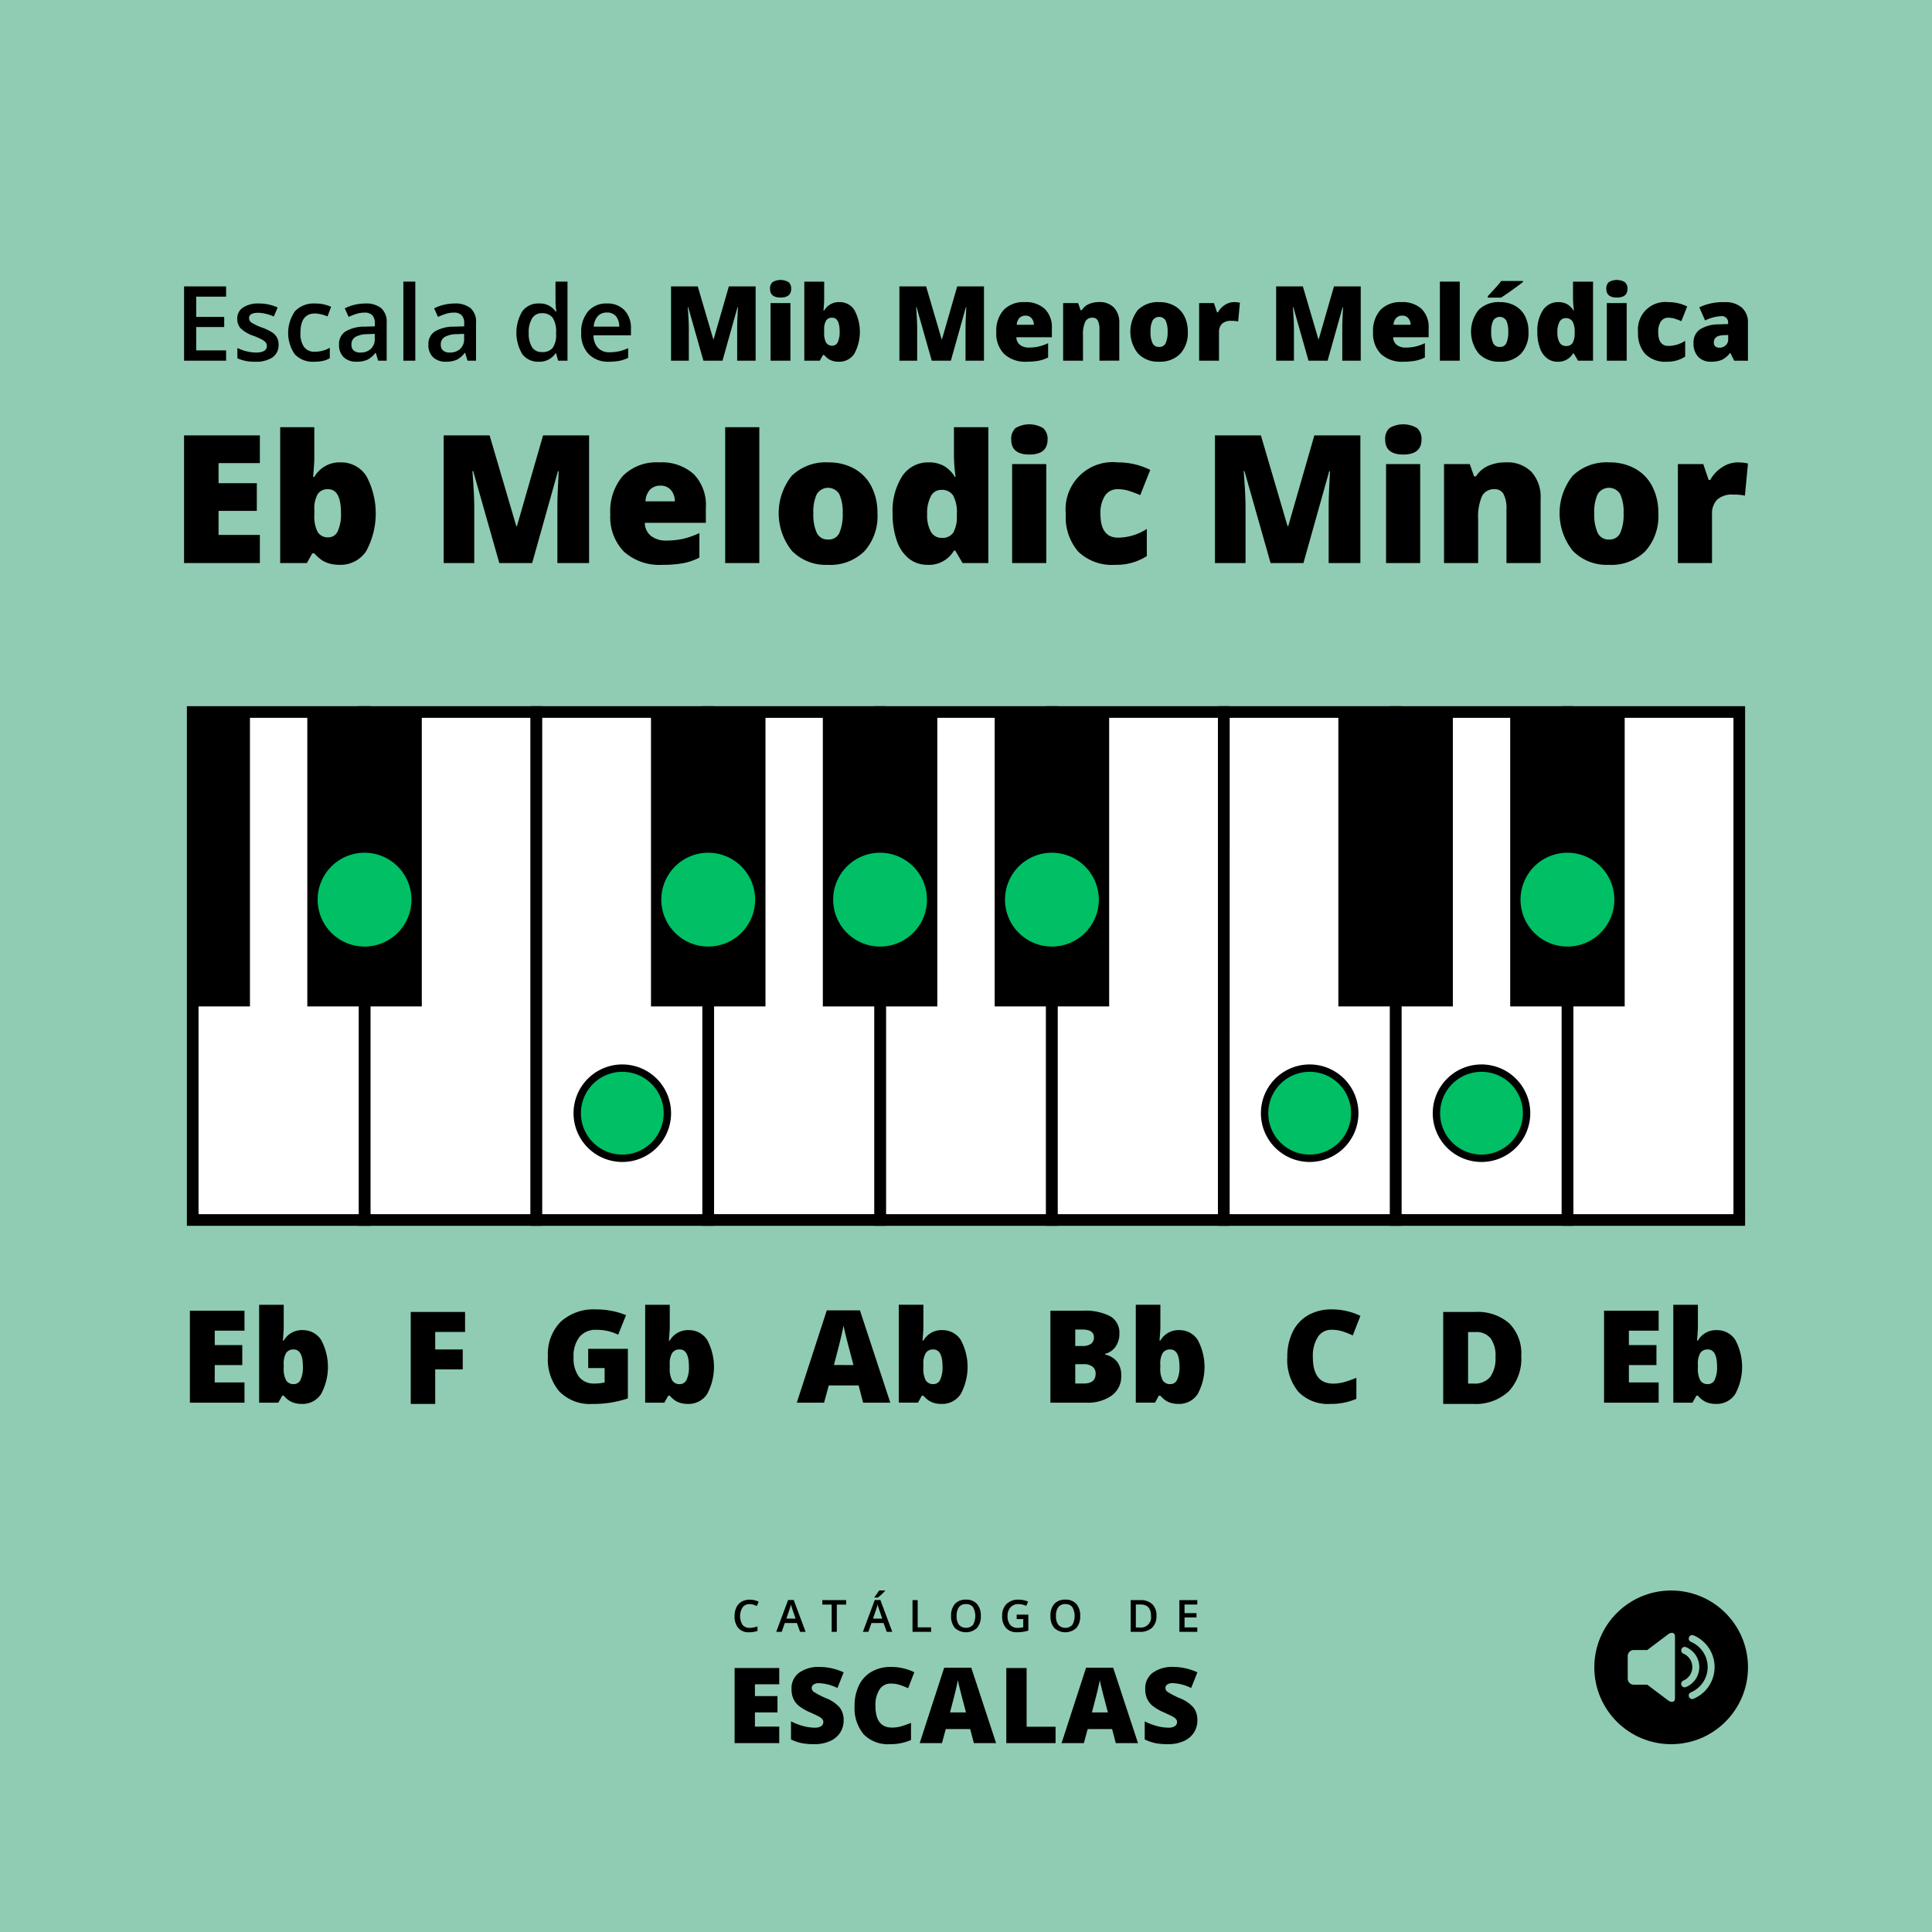 <svg xmlns="http://www.w3.org/2000/svg" width="300" height="300"><g transform="translate(-1561.493 -559.133)"><path fill="#8fccb3" d="M1561.493 559.133h300v300h-300z"/><circle cx="11.932" cy="11.932" r="11.932" transform="translate(1809.057 806.106)"/><path fill="#8fccb3" d="m1820.519 812.907-3.24 2.439h-2.1a.936.936 0 0 0-.933.933v3.521a.936.936 0 0 0 .933.933h2.1l3.24 2.439c.493.37 1.063.311 1.063-.332v-9.6c0-.64-.57-.704-1.063-.333ZM1824.471 822.92a.54.54 0 0 1-.419-1 4.3 4.3 0 0 0 1.352-.914 4.329 4.329 0 0 0 .523-.634 4.238 4.238 0 0 0 0-4.753 4.321 4.321 0 0 0-.523-.633 4.3 4.3 0 0 0-1.352-.914.54.54 0 0 1 .419-1 5.22 5.22 0 0 1 .905.488 5.339 5.339 0 0 1 2.252 5.493 5.356 5.356 0 0 1-.8 1.921 5.394 5.394 0 0 1-.654.795 5.461 5.461 0 0 1-.8.654 5.29 5.29 0 0 1-.903.497Z"/><path fill="#8fccb3" d="M1823.305 821.091a.54.54 0 1 1-.419-.995 2.4 2.4 0 0 0 .382-.21 2.309 2.309 0 0 0 .827-1 2.225 2.225 0 0 0 .134-.432 2.42 2.42 0 0 0 0-.908 2.2 2.2 0 0 0-.134-.431 2.316 2.316 0 0 0-1.209-1.21.54.54 0 1 1 .419-1 3.376 3.376 0 0 1 1.068.718 3.314 3.314 0 0 1 .411.5 3.355 3.355 0 0 1 .307.569 3.248 3.248 0 0 1 .2.64 3.349 3.349 0 0 1 .069.665 3.435 3.435 0 0 1-.266 1.306 3.4 3.4 0 0 1-.307.569 3.311 3.311 0 0 1-.411.5 3.363 3.363 0 0 1-.5.411 3.422 3.422 0 0 1-.571.308Z"/><path d="M1677.9 808.222a1.326 1.326 0 0 0-1.091.492 2.581 2.581 0 0 0-.015 2.727 1.349 1.349 0 0 0 1.106.465 2.868 2.868 0 0 0 .606-.062q.294-.063.61-.16v.69a3.7 3.7 0 0 1-1.314.219 2.1 2.1 0 0 1-1.661-.655 2.741 2.741 0 0 1-.579-1.874 3.038 3.038 0 0 1 .281-1.343 2.011 2.011 0 0 1 .813-.882 2.47 2.47 0 0 1 1.25-.307 3.1 3.1 0 0 1 1.394.317l-.29.67a4.329 4.329 0 0 0-.527-.207 1.889 1.889 0 0 0-.583-.09ZM1685.731 812.526l-.492-1.368h-1.882l-.482 1.368h-.849l1.842-4.943h.876l1.842 4.943Zm-.7-2.061-.462-1.341c-.033-.089-.08-.231-.139-.424s-.1-.335-.123-.424a7.671 7.671 0 0 1-.266.905l-.445 1.284ZM1691.433 812.526h-.8v-4.233h-1.448v-.693h3.7v.691h-1.448ZM1699.187 812.526l-.492-1.368h-1.882l-.482 1.368h-.849l1.843-4.943h.875l1.842 4.943Zm-.7-2.061-.461-1.341a11.2 11.2 0 0 1-.263-.848 7.718 7.718 0 0 1-.266.905l-.445 1.284Zm-1.209-3.258v-.084q.192-.234.395-.525c.136-.193.244-.358.322-.495h.92v.071a6.892 6.892 0 0 1-.524.53 7.2 7.2 0 0 1-.588.5ZM1703.189 812.526V807.6h.8v4.233h2.085v.691ZM1713.794 810.057a2.688 2.688 0 0 1-.6 1.869 2.526 2.526 0 0 1-3.414.005 2.707 2.707 0 0 1-.6-1.88 2.673 2.673 0 0 1 .6-1.873 2.212 2.212 0 0 1 1.714-.653 2.171 2.171 0 0 1 1.7.663 2.689 2.689 0 0 1 .6 1.869Zm-3.758 0a2.208 2.208 0 0 0 .367 1.379 1.5 1.5 0 0 0 2.112.065q.03-.028.06-.06a2.8 2.8 0 0 0 0-2.758 1.281 1.281 0 0 0-1.079-.468 1.308 1.308 0 0 0-1.093.468 2.19 2.19 0 0 0-.367 1.374ZM1719.362 809.855h1.812v2.472a5.231 5.231 0 0 1-.854.2 6.083 6.083 0 0 1-.884.061 2.218 2.218 0 0 1-1.724-.662 2.66 2.66 0 0 1-.606-1.867 2.491 2.491 0 0 1 .683-1.861 2.575 2.575 0 0 1 1.883-.672 3.671 3.671 0 0 1 1.461.3l-.283.67a2.845 2.845 0 0 0-1.2-.276 1.612 1.612 0 0 0-1.246.495 1.915 1.915 0 0 0-.457 1.354 2.018 2.018 0 0 0 .413 1.371 1.5 1.5 0 0 0 1.187.47 3.911 3.911 0 0 0 .835-.1v-1.269h-1.02ZM1729.224 810.057a2.693 2.693 0 0 1-.6 1.869 2.527 2.527 0 0 1-3.415.005 2.708 2.708 0 0 1-.6-1.88 2.673 2.673 0 0 1 .6-1.873 2.212 2.212 0 0 1 1.714-.653 2.171 2.171 0 0 1 1.7.663 2.7 2.7 0 0 1 .601 1.869Zm-3.759 0a2.209 2.209 0 0 0 .368 1.379 1.493 1.493 0 0 0 2.111.065q.031-.028.06-.06a2.8 2.8 0 0 0 0-2.758 1.28 1.28 0 0 0-1.079-.468 1.309 1.309 0 0 0-1.093.468 2.19 2.19 0 0 0-.37 1.374ZM1741.07 810.017a2.456 2.456 0 0 1-.677 1.864 2.718 2.718 0 0 1-1.95.645h-1.377V807.6h1.522a2.519 2.519 0 0 1 1.829.633 2.367 2.367 0 0 1 .653 1.784Zm-.848.027q0-1.769-1.654-1.768h-.7v3.573h.572a1.584 1.584 0 0 0 1.779-1.8ZM1747.409 812.526h-2.784V807.6h2.784v.681h-1.98v1.34h1.856v.673h-1.856v1.546h1.98ZM1682.492 829.808h-6.928V818.14h6.928v2.53h-3.775v1.835h3.5v2.53h-3.5v2.2h3.775ZM1692.493 826.265a3.435 3.435 0 0 1-.551 1.927 3.6 3.6 0 0 1-1.588 1.309 5.88 5.88 0 0 1-2.435.467 9.792 9.792 0 0 1-1.955-.164 7.2 7.2 0 0 1-1.644-.571v-2.81a9.331 9.331 0 0 0 1.875.723 6.988 6.988 0 0 0 1.788.259 1.737 1.737 0 0 0 1.029-.243.75.75 0 0 0 .327-.627.686.686 0 0 0-.132-.419 1.519 1.519 0 0 0-.423-.363q-.291-.183-1.552-.75a7.473 7.473 0 0 1-1.712-1.003 3.085 3.085 0 0 1-.846-1.117 3.709 3.709 0 0 1-.276-1.493 2.992 2.992 0 0 1 1.174-2.514 5.172 5.172 0 0 1 3.224-.9 9.045 9.045 0 0 1 3.7.838l-.966 2.434a7.012 7.012 0 0 0-2.825-.75 1.471 1.471 0 0 0-.894.216.651.651 0 0 0-.28.534.773.773 0 0 0 .355.615 13.532 13.532 0 0 0 1.928.99 5.323 5.323 0 0 1 2.095 1.457 3.164 3.164 0 0 1 .584 1.955ZM1699.819 820.558a2.009 2.009 0 0 0-1.756.922 4.447 4.447 0 0 0-.631 2.543q0 3.367 2.562 3.368a5.222 5.222 0 0 0 1.5-.216 14.788 14.788 0 0 0 1.46-.518v2.666a8.075 8.075 0 0 1-3.3.646 5.225 5.225 0 0 1-4.05-1.533 6.314 6.314 0 0 1-1.409-4.428 7.066 7.066 0 0 1 .682-3.185 4.885 4.885 0 0 1 1.964-2.111 5.927 5.927 0 0 1 3.013-.738 8.3 8.3 0 0 1 3.615.822l-.965 2.482a11.055 11.055 0 0 0-1.294-.511 4.534 4.534 0 0 0-1.391-.209ZM1712.717 829.808l-.574-2.186h-3.792l-.59 2.186h-3.461l3.807-11.716h4.206l3.855 11.716Zm-1.228-4.773-.5-1.914q-.177-.639-.427-1.652t-.331-1.453q-.072.408-.284 1.341t-.938 3.68ZM1717.753 829.808V818.14h3.153v9.122h4.493v2.546ZM1734.753 829.808l-.574-2.186h-3.792l-.59 2.186h-3.464l3.807-11.716h4.206l3.856 11.716Zm-1.228-4.773-.5-1.914q-.177-.639-.427-1.652t-.331-1.453q-.072.408-.284 1.341t-.937 3.68ZM1747.419 826.265a3.434 3.434 0 0 1-.551 1.927 3.6 3.6 0 0 1-1.588 1.309 5.88 5.88 0 0 1-2.435.467 9.785 9.785 0 0 1-1.955-.164 7.2 7.2 0 0 1-1.644-.571v-2.81a9.331 9.331 0 0 0 1.875.723 6.988 6.988 0 0 0 1.788.259 1.735 1.735 0 0 0 1.029-.243.748.748 0 0 0 .327-.627.687.687 0 0 0-.132-.419 1.52 1.52 0 0 0-.423-.363q-.291-.183-1.552-.75a7.475 7.475 0 0 1-1.712-1.006 3.1 3.1 0 0 1-.846-1.117 3.708 3.708 0 0 1-.275-1.493 2.99 2.99 0 0 1 1.173-2.514 5.172 5.172 0 0 1 3.224-.9 9.042 9.042 0 0 1 3.7.838l-.966 2.434a7.008 7.008 0 0 0-2.825-.75 1.471 1.471 0 0 0-.894.216.651.651 0 0 0-.28.534.771.771 0 0 0 .356.615 13.526 13.526 0 0 0 1.927.99 5.324 5.324 0 0 1 2.1 1.457 3.164 3.164 0 0 1 .579 1.958Z"/><path fill="#fff" d="M1698.151 669.696h26.683v78.874h-26.683z"/><path d="M1725.74 749.476h-28.495V668.79h28.495Zm-26.683-1.811h24.871V670.6h-24.871Z"/><path fill="#fff" d="M1804.885 669.696h26.683v78.874h-26.683z"/><path d="M1832.474 749.476h-28.495V668.79h28.495Zm-26.683-1.811h24.871V670.6h-24.871Z"/><path fill="#fff" d="M1618.101 669.696h26.683v78.874h-26.683z"/><path d="M1645.69 749.476h-28.495V668.79h28.495Zm-26.683-1.811h24.871V670.6h-24.871Z"/><path fill="#fff" d="M1644.784 669.696h26.683v78.874h-26.683z"/><path d="M1672.374 749.476h-28.5V668.79h28.5Zm-26.684-1.811h24.872V670.6h-24.872Z"/><path fill="#fff" d="M1591.417 669.696h26.683v78.874h-26.683z"/><path d="M1619.007 749.476h-28.495V668.79h28.495Zm-26.684-1.811h24.872V670.6h-24.872Z"/><path fill="#fff" d="M1778.201 669.696h26.683v78.874h-26.683z"/><path d="M1805.791 749.476h-28.5V668.79h28.5Zm-26.684-1.811h24.872V670.6h-24.872Z"/><path d="M1795.996 669.696h17.778v45.714h-17.778zM1609.212 669.696h17.778v45.714h-17.778z"/><path fill="#fff" d="M1671.468 669.696h26.683v78.874h-26.683z"/><path d="M1699.057 749.476h-28.495V668.79h28.495Zm-26.683-1.811h24.871V670.6h-24.871Z"/><path fill="#fff" d="M1751.518 669.696h26.683v78.874h-26.683z"/><path d="M1779.107 749.476h-28.495V668.79h28.495Zm-26.683-1.811h24.876V670.6h-24.871ZM1689.262 669.696h17.778v45.714h-17.778z"/><path fill="#fff" d="M1724.834 669.696h26.683v78.874h-26.683z"/><path d="M1752.424 749.476h-28.5V668.79h28.5Zm-26.684-1.811h24.872V670.6h-24.872Z"/><path d="M1715.946 669.696h17.778v45.714h-17.778zM1662.579 669.696h17.778v45.714h-17.778zM1769.312 669.696h17.778v45.714h-17.778zM1591.417 669.696h8.889v45.714h-8.889z"/><circle cx="6.857" cy="6.857" r="6.857" fill="#00bf64" transform="translate(1611.244 691.974)"/><path fill="#00bf64" d="M1618.1 692.4a6.428 6.428 0 1 1-6.429 6.429 6.428 6.428 0 0 1 6.429-6.429m0-.857a7.286 7.286 0 1 0 7.286 7.286 7.294 7.294 0 0 0-7.286-7.286Z"/><circle cx="6.857" cy="6.857" r="6.857" fill="#00bf64" transform="translate(1664.61 691.974)"/><path fill="#00bf64" d="M1671.468 692.4a6.428 6.428 0 1 1-6.429 6.429 6.428 6.428 0 0 1 6.429-6.429m0-.857a7.286 7.286 0 1 0 7.285 7.286 7.294 7.294 0 0 0-7.285-7.286Z"/><circle cx="6.857" cy="6.857" r="6.857" fill="#00bf64" transform="translate(1691.294 691.974)"/><path fill="#00bf64" d="M1698.151 692.4a6.428 6.428 0 1 1-6.429 6.429 6.429 6.429 0 0 1 6.429-6.429m0-.857a7.286 7.286 0 1 0 7.286 7.286 7.294 7.294 0 0 0-7.286-7.286Z"/><circle cx="6.857" cy="6.857" r="6.857" fill="#00bf64" transform="translate(1717.977 691.974)"/><path fill="#00bf64" d="M1724.834 692.4a6.428 6.428 0 1 1-6.428 6.429 6.429 6.429 0 0 1 6.428-6.429m0-.857a7.286 7.286 0 1 0 7.286 7.286 7.293 7.293 0 0 0-7.286-7.286Z"/><circle cx="6.857" cy="6.857" r="6.857" fill="#00bf64" transform="translate(1798.027 691.974)"/><path fill="#00bf64" d="M1804.885 692.4a6.428 6.428 0 1 1-6.429 6.429 6.428 6.428 0 0 1 6.429-6.429m0-.857a7.286 7.286 0 1 0 7.285 7.286 7.294 7.294 0 0 0-7.285-7.286Z"/><circle cx="7" cy="7" r="7" fill="#00bf64" transform="translate(1651.126 724.991)"/><path d="M1658.126 725.562a6.428 6.428 0 1 1-6.429 6.429 6.429 6.429 0 0 1 6.429-6.429m0-1.143a7.572 7.572 0 1 0 7.571 7.572 7.58 7.58 0 0 0-7.571-7.572Z"/><circle cx="7" cy="7" r="7" fill="#00bf64" transform="translate(1757.86 724.991)"/><path d="M1764.859 725.562a6.428 6.428 0 1 1-6.428 6.429 6.428 6.428 0 0 1 6.428-6.429m0-1.143a7.572 7.572 0 1 0 7.572 7.572 7.581 7.581 0 0 0-7.572-7.572Z"/><circle cx="7" cy="7" r="7" fill="#00bf64" transform="translate(1784.543 724.991)"/><path d="M1791.543 725.562a6.428 6.428 0 1 1-6.429 6.429 6.428 6.428 0 0 1 6.429-6.429m0-1.143a7.572 7.572 0 1 0 7.571 7.572 7.581 7.581 0 0 0-7.571-7.572ZM1596.6 615.139h-6.524v-11.533h6.524v1.594h-4.639v3.139h4.347v1.578h-4.347v3.621h4.639ZM1604.753 612.654a2.284 2.284 0 0 1-.931 1.961 4.46 4.46 0 0 1-2.667.682 6.3 6.3 0 0 1-2.8-.528v-1.6a6.863 6.863 0 0 0 2.863.71q1.713 0 1.712-1.033a.819.819 0 0 0-.189-.552 2.23 2.23 0 0 0-.623-.458 10.749 10.749 0 0 0-1.207-.536 5.578 5.578 0 0 1-2.039-1.168 2.159 2.159 0 0 1-.533-1.514 1.991 1.991 0 0 1 .9-1.74 4.29 4.29 0 0 1 2.458-.619 6.969 6.969 0 0 1 2.911.623l-.6 1.4a6.474 6.474 0 0 0-2.374-.583q-1.469 0-1.468.836a.842.842 0 0 0 .383.694 8.417 8.417 0 0 0 1.668.781 7.653 7.653 0 0 1 1.57.765 2.126 2.126 0 0 1 .963 1.885ZM1610.275 615.3a3.821 3.821 0 0 1-3.01-1.155 5.861 5.861 0 0 1 .047-6.7 4 4 0 0 1 3.113-1.183 5.826 5.826 0 0 1 2.484.513l-.56 1.491a5.613 5.613 0 0 0-1.94-.458q-2.265 0-2.264 3.006a3.6 3.6 0 0 0 .564 2.2 1.954 1.954 0 0 0 1.652.737 4.741 4.741 0 0 0 2.343-.615v1.617a3.669 3.669 0 0 1-1.061.418 6.373 6.373 0 0 1-1.368.129ZM1620.214 615.139l-.371-1.214h-.063a3.575 3.575 0 0 1-1.27 1.084 4.016 4.016 0 0 1-1.641.288 2.774 2.774 0 0 1-2.007-.694 2.6 2.6 0 0 1-.722-1.964 2.307 2.307 0 0 1 1-2.036 5.78 5.78 0 0 1 3.053-.749l1.506-.047v-.466a1.765 1.765 0 0 0-.39-1.25 1.594 1.594 0 0 0-1.211-.414 4.2 4.2 0 0 0-1.286.2 9.732 9.732 0 0 0-1.183.465l-.6-1.325a6.488 6.488 0 0 1 1.554-.564 7.143 7.143 0 0 1 1.594-.193 3.773 3.773 0 0 1 2.512.726 2.837 2.837 0 0 1 .848 2.279v5.877Zm-2.761-1.262a2.3 2.3 0 0 0 1.621-.564 2.043 2.043 0 0 0 .612-1.582v-.757l-1.121.048a3.831 3.831 0 0 0-1.9.437 1.331 1.331 0 0 0-.6 1.2 1.165 1.165 0 0 0 .347.9 1.489 1.489 0 0 0 1.041.318ZM1625.981 615.139h-1.854v-12.274h1.854ZM1634.09 615.139l-.37-1.214h-.064a3.575 3.575 0 0 1-1.27 1.084 4.014 4.014 0 0 1-1.64.288 2.775 2.775 0 0 1-2.008-.694 2.6 2.6 0 0 1-.722-1.964 2.307 2.307 0 0 1 1-2.036 5.781 5.781 0 0 1 3.053-.749l1.507-.047v-.466a1.765 1.765 0 0 0-.391-1.25 1.593 1.593 0 0 0-1.211-.414 4.2 4.2 0 0 0-1.286.2 9.8 9.8 0 0 0-1.183.465l-.6-1.325a6.489 6.489 0 0 1 1.554-.564 7.143 7.143 0 0 1 1.594-.193 3.771 3.771 0 0 1 2.512.726 2.836 2.836 0 0 1 .848 2.279v5.877Zm-2.761-1.262a2.3 2.3 0 0 0 1.621-.564 2.043 2.043 0 0 0 .612-1.582v-.757l-1.121.048a3.827 3.827 0 0 0-1.9.437 1.329 1.329 0 0 0-.6 1.2 1.165 1.165 0 0 0 .347.9 1.489 1.489 0 0 0 1.041.318ZM1645.142 615.3a3.039 3.039 0 0 1-2.548-1.183 6.484 6.484 0 0 1 .012-6.662 3.068 3.068 0 0 1 2.568-1.2 3.008 3.008 0 0 1 2.619 1.27h.094a11.176 11.176 0 0 1-.134-1.483v-3.179h1.862v12.274h-1.452l-.323-1.144h-.087a2.964 2.964 0 0 1-2.611 1.307Zm.5-1.5a2.019 2.019 0 0 0 1.665-.643 3.386 3.386 0 0 0 .536-2.086v-.26a3.912 3.912 0 0 0-.536-2.343 1.991 1.991 0 0 0-1.681-.7 1.7 1.7 0 0 0-1.506.793 4.059 4.059 0 0 0-.529 2.26 3.96 3.96 0 0 0 .513 2.213 1.729 1.729 0 0 0 1.535.766ZM1656.076 615.3a4.222 4.222 0 0 1-3.183-1.187 4.5 4.5 0 0 1-1.148-3.27 4.943 4.943 0 0 1 1.065-3.36 3.678 3.678 0 0 1 2.927-1.223 3.6 3.6 0 0 1 2.729 1.049 4.008 4.008 0 0 1 1 2.887v1h-5.814a2.867 2.867 0 0 0 .686 1.953 2.39 2.39 0 0 0 1.822.682 6.744 6.744 0 0 0 1.44-.146 7.523 7.523 0 0 0 1.432-.485v1.507a5.711 5.711 0 0 1-1.373.457 8.449 8.449 0 0 1-1.583.136Zm-.339-7.636a1.862 1.862 0 0 0-1.416.56 2.666 2.666 0 0 0-.635 1.633h3.96a2.422 2.422 0 0 0-.521-1.637 1.781 1.781 0 0 0-1.388-.559ZM1670.717 615.139l-2.359-8.306h-.071q.166 2.121.166 3.3v5.009h-2.761v-11.536h4.149l2.406 8.189h.063l2.359-8.189h4.157v11.533h-2.863v-5.056c0-.263 0-.555.011-.876s.044-1.107.107-2.359h-.071l-2.327 8.291ZM1681.067 603.977a1.3 1.3 0 0 1 .386-1.033 2.451 2.451 0 0 1 2.5.008 1.292 1.292 0 0 1 .394 1.025q0 1.358-1.649 1.357-1.631 0-1.631-1.357Zm3.163 11.162h-3.085V606.2h3.085ZM1691.842 606.044a2.687 2.687 0 0 1 2.316 1.223 7.143 7.143 0 0 1-.008 6.8 2.769 2.769 0 0 1-2.4 1.234 3.34 3.34 0 0 1-.884-.106 2.615 2.615 0 0 1-.69-.3 3.6 3.6 0 0 1-.706-.631h-.189l-.489.875h-2.406v-12.274h3.084v2.777q0 .5-.11 1.711h.11a2.625 2.625 0 0 1 2.374-1.309Zm-1.128 2.422a1.057 1.057 0 0 0-.946.449 2.6 2.6 0 0 0-.3 1.412v.434a3.088 3.088 0 0 0 .3 1.574 1.067 1.067 0 0 0 .978.477.909.909 0 0 0 .836-.556 3.613 3.613 0 0 0 .292-1.637q0-2.152-1.16-2.153ZM1706.176 615.139l-2.359-8.306h-.071q.167 2.121.166 3.3v5.009h-2.761v-11.536h4.149l2.406 8.189h.064l2.358-8.189h4.157v11.533h-2.863v-5.056q0-.395.012-.876t.106-2.359h-.071l-2.327 8.291ZM1720.9 615.3a4.8 4.8 0 0 1-3.467-1.187 4.47 4.47 0 0 1-1.235-3.38 4.871 4.871 0 0 1 1.144-3.475 4.275 4.275 0 0 1 3.266-1.211 4.335 4.335 0 0 1 3.12 1.053 4 4 0 0 1 1.1 3.033v1.367h-5.515a1.529 1.529 0 0 0 .549 1.175 2.148 2.148 0 0 0 1.408.426 6.78 6.78 0 0 0 1.495-.154 7.4 7.4 0 0 0 1.479-.524v2.216a5.435 5.435 0 0 1-1.5.513 10.35 10.35 0 0 1-1.844.148Zm-.181-7.155a1.288 1.288 0 0 0-.912.343 1.619 1.619 0 0 0-.43 1.077h2.651a1.538 1.538 0 0 0-.367-1.033 1.209 1.209 0 0 0-.938-.39ZM1732.216 615.139v-4.875a2.8 2.8 0 0 0-.256-1.345.877.877 0 0 0-.825-.453 1.193 1.193 0 0 0-1.128.623 4.727 4.727 0 0 0-.347 2.138v3.912h-3.084V606.2h2.327l.387 1.1h.181a2.443 2.443 0 0 1 1.093-.946 3.848 3.848 0 0 1 1.6-.316 3.046 3.046 0 0 1 2.307.86 3.355 3.355 0 0 1 .824 2.422v5.813ZM1745.934 610.651a4.729 4.729 0 0 1-1.179 3.419 4.363 4.363 0 0 1-3.3 1.227 4.279 4.279 0 0 1-3.239-1.254 5.43 5.43 0 0 1-.023-6.788 4.4 4.4 0 0 1 3.309-1.211 4.722 4.722 0 0 1 2.327.56 3.824 3.824 0 0 1 1.558 1.6 5.18 5.18 0 0 1 .547 2.447Zm-5.79 0a3.967 3.967 0 0 0 .308 1.755 1.068 1.068 0 0 0 1.033.6 1.039 1.039 0 0 0 1.014-.6 4.109 4.109 0 0 0 .3-1.755 3.9 3.9 0 0 0-.3-1.728 1.187 1.187 0 0 0-2.043 0 3.813 3.813 0 0 0-.312 1.728ZM1753.089 606.044a4.474 4.474 0 0 1 .766.063l.173.032-.276 2.911a4.488 4.488 0 0 0-1.049-.095 2 2 0 0 0-1.468.461 1.814 1.814 0 0 0-.457 1.329v4.394h-3.084V606.2h2.3l.481 1.427h.15a3.1 3.1 0 0 1 1.077-1.147 2.575 2.575 0 0 1 1.387-.436ZM1764.678 615.139l-2.359-8.306h-.071q.166 2.121.165 3.3v5.009h-2.76v-11.536h4.149l2.406 8.189h.063l2.359-8.189h4.157v11.533h-2.863v-5.056c0-.263 0-.555.011-.876s.044-1.107.107-2.359h-.071l-2.327 8.291ZM1779.405 615.3a4.8 4.8 0 0 1-3.467-1.187 4.469 4.469 0 0 1-1.234-3.38 4.866 4.866 0 0 1 1.144-3.475 4.273 4.273 0 0 1 3.266-1.211 4.335 4.335 0 0 1 3.12 1.053 4 4 0 0 1 1.1 3.033v1.367h-5.514a1.528 1.528 0 0 0 .548 1.175 2.147 2.147 0 0 0 1.408.426 6.773 6.773 0 0 0 1.495-.154 7.374 7.374 0 0 0 1.479-.524v2.216a5.425 5.425 0 0 1-1.5.513 10.335 10.335 0 0 1-1.845.148Zm-.181-7.155a1.284 1.284 0 0 0-.911.343 1.61 1.61 0 0 0-.43 1.077h2.65a1.532 1.532 0 0 0-.366-1.033 1.213 1.213 0 0 0-.943-.39ZM1788.162 615.139h-3.084v-12.274h3.084ZM1798.835 610.651a4.729 4.729 0 0 1-1.179 3.419 4.366 4.366 0 0 1-3.3 1.227 4.277 4.277 0 0 1-3.238-1.254 5.431 5.431 0 0 1-.024-6.788 4.407 4.407 0 0 1 3.31-1.211 4.722 4.722 0 0 1 2.327.56 3.829 3.829 0 0 1 1.558 1.6 5.192 5.192 0 0 1 .546 2.447Zm-6.319-5.3v-.229q1.215-1.3 1.543-1.68t.54-.679h3.376v.166q-.632.5-1.735 1.286t-1.673 1.136Zm.529 5.3a3.968 3.968 0 0 0 .307 1.755 1.07 1.07 0 0 0 1.034.6 1.041 1.041 0 0 0 1.014-.6 4.111 4.111 0 0 0 .295-1.755 3.916 3.916 0 0 0-.3-1.728 1.188 1.188 0 0 0-2.044 0 3.814 3.814 0 0 0-.306 1.728ZM1803.371 615.3a2.672 2.672 0 0 1-1.668-.544 3.459 3.459 0 0 1-1.1-1.6 7.116 7.116 0 0 1-.39-2.469 5.8 5.8 0 0 1 .875-3.408 2.8 2.8 0 0 1 2.406-1.23 2.757 2.757 0 0 1 1.314.3 2.9 2.9 0 0 1 1.029 1.009h.063a14.806 14.806 0 0 1-.149-2.1v-2.39h3.107v12.274h-2.327l-.662-1.128h-.118a2.616 2.616 0 0 1-2.38 1.286Zm1.262-2.437a1.156 1.156 0 0 0 1.046-.466 2.81 2.81 0 0 0 .327-1.435v-.245a3.124 3.124 0 0 0-.339-1.684 1.2 1.2 0 0 0-1.065-.5 1.042 1.042 0 0 0-.943.572 3.245 3.245 0 0 0-.335 1.629 3.025 3.025 0 0 0 .339 1.585 1.079 1.079 0 0 0 .97.541ZM1810.92 603.977a1.3 1.3 0 0 1 .387-1.033 2.449 2.449 0 0 1 2.5.008 1.289 1.289 0 0 1 .4 1.025q0 1.358-1.649 1.357-1.637 0-1.638-1.357Zm3.164 11.162H1811V606.2h3.085ZM1820.307 615.3a4.387 4.387 0 0 1-3.324-1.183 4.726 4.726 0 0 1-1.133-3.4 4.258 4.258 0 0 1 4.7-4.67 6.522 6.522 0 0 1 2.927.678l-.907 2.28a9.832 9.832 0 0 0-1.034-.39 3.3 3.3 0 0 0-.986-.146 1.331 1.331 0 0 0-1.159.584 2.833 2.833 0 0 0-.411 1.648q0 2.147 1.586 2.146a4.8 4.8 0 0 0 2.6-.789v2.453a5.069 5.069 0 0 1-2.859.789ZM1830.776 615.139l-.592-1.183h-.063a3.51 3.51 0 0 1-1.27 1.057 4.2 4.2 0 0 1-1.672.284 2.621 2.621 0 0 1-1.988-.757 2.954 2.954 0 0 1-.726-2.13 2.422 2.422 0 0 1 .994-2.126 5.436 5.436 0 0 1 2.879-.785l1.491-.047v-.126a.97.97 0 0 0-1.089-1.1 6.5 6.5 0 0 0-2.484.663l-.892-2.036a8.579 8.579 0 0 1 3.945-.8 3.833 3.833 0 0 1 2.662.852 3.048 3.048 0 0 1 .942 2.382v5.861Zm-2.288-2.019a1.388 1.388 0 0 0 .958-.355 1.178 1.178 0 0 0 .4-.923v-.694l-.71.031q-1.523.055-1.523 1.121-.001.819.875.82ZM1601.844 646.568h-11.77v-19.825h11.77v4.3h-6.414v3.119h5.94v4.3h-5.94v3.738h6.414ZM1614.388 630.933a4.618 4.618 0 0 1 3.98 2.1 12.281 12.281 0 0 1-.014 11.682 4.759 4.759 0 0 1-4.129 2.122 5.732 5.732 0 0 1-1.519-.183 4.468 4.468 0 0 1-1.186-.508 6.226 6.226 0 0 1-1.214-1.085h-.325l-.841 1.505H1605v-21.1h5.3v4.774q0 .853-.19 2.942h.19a4.519 4.519 0 0 1 4.082-2.251Zm-1.94 4.163a1.816 1.816 0 0 0-1.627.773 4.469 4.469 0 0 0-.515 2.427v.746a5.311 5.311 0 0 0 .515 2.705 1.835 1.835 0 0 0 1.682.821 1.565 1.565 0 0 0 1.437-.956 6.217 6.217 0 0 0 .5-2.814q.002-3.698-1.992-3.698ZM1639.027 646.568l-4.055-14.279h-.122q.285 3.648.285 5.668v8.611h-4.746v-19.825h7.132l4.136 14.076h.109l4.054-14.076h7.147v19.825h-4.923v-8.692q0-.678.02-1.505t.184-4.055h-.122l-4 14.252ZM1664.344 646.839a8.246 8.246 0 0 1-5.96-2.041 7.682 7.682 0 0 1-2.122-5.81 8.372 8.372 0 0 1 1.966-5.974 7.354 7.354 0 0 1 5.614-2.081 7.448 7.448 0 0 1 5.363 1.81 6.881 6.881 0 0 1 1.892 5.214v2.36h-9.479a2.627 2.627 0 0 0 .942 2.02 3.693 3.693 0 0 0 2.421.732 11.716 11.716 0 0 0 2.57-.264 12.72 12.72 0 0 0 2.542-.9v3.811a9.359 9.359 0 0 1-2.576.881 17.8 17.8 0 0 1-3.173.242Zm-.312-12.3a2.209 2.209 0 0 0-1.567.59 2.774 2.774 0 0 0-.739 1.851h4.557a2.647 2.647 0 0 0-.631-1.777 2.083 2.083 0 0 0-1.62-.663ZM1679.4 646.568h-5.3v-21.1h5.3ZM1697.743 638.852a8.134 8.134 0 0 1-2.028 5.879 7.5 7.5 0 0 1-5.675 2.108 7.352 7.352 0 0 1-5.566-2.156 9.337 9.337 0 0 1-.041-11.669 7.579 7.579 0 0 1 5.689-2.081 8.109 8.109 0 0 1 4 .963 6.57 6.57 0 0 1 2.678 2.759 8.916 8.916 0 0 1 .943 4.197Zm-9.954 0a6.828 6.828 0 0 0 .529 3.017 1.839 1.839 0 0 0 1.777 1.038 1.786 1.786 0 0 0 1.742-1.038 7.062 7.062 0 0 0 .508-3.017 6.7 6.7 0 0 0-.515-2.97 2.042 2.042 0 0 0-3.512-.006 6.552 6.552 0 0 0-.529 2.976ZM1705.54 646.839a4.6 4.6 0 0 1-2.868-.935 5.943 5.943 0 0 1-1.9-2.753 12.247 12.247 0 0 1-.671-4.245 9.964 9.964 0 0 1 1.505-5.858 4.8 4.8 0 0 1 4.136-2.115 4.749 4.749 0 0 1 2.258.515 4.989 4.989 0 0 1 1.769 1.736h.109a25.441 25.441 0 0 1-.258-3.607v-4.109h5.343v21.1h-4l-1.139-1.939h-.2a4.491 4.491 0 0 1-4.084 2.21Zm2.169-4.19a1.982 1.982 0 0 0 1.8-.8 4.818 4.818 0 0 0 .563-2.468v-.42a5.382 5.382 0 0 0-.583-2.9 2.057 2.057 0 0 0-1.831-.861 1.791 1.791 0 0 0-1.62.984 5.576 5.576 0 0 0-.577 2.8 5.2 5.2 0 0 0 .583 2.725 1.856 1.856 0 0 0 1.665.94ZM1718.517 627.38a2.24 2.24 0 0 1 .664-1.776 4.214 4.214 0 0 1 4.3.013 2.225 2.225 0 0 1 .678 1.763q0 2.332-2.834 2.333-2.807 0-2.808-2.333Zm5.438 19.188h-5.3V631.2h5.3ZM1734.654 646.839a7.547 7.547 0 0 1-5.716-2.034 8.127 8.127 0 0 1-1.946-5.844 7.318 7.318 0 0 1 8.082-8.028 11.21 11.21 0 0 1 5.031 1.166l-1.559 3.919a17.041 17.041 0 0 0-1.777-.671 5.724 5.724 0 0 0-1.7-.251 2.291 2.291 0 0 0-1.993 1 4.879 4.879 0 0 0-.705 2.834q0 3.688 2.725 3.688a8.246 8.246 0 0 0 4.475-1.356v4.217a8.711 8.711 0 0 1-4.917 1.36ZM1758.791 646.568l-4.055-14.279h-.122q.285 3.648.285 5.668v8.611h-4.746v-19.825h7.132l4.136 14.076h.109l4.055-14.076h7.146v19.825h-4.923v-8.692q0-.678.021-1.505t.183-4.055h-.122l-4 14.252ZM1776.582 627.38a2.24 2.24 0 0 1 .664-1.776 4.214 4.214 0 0 1 4.3.013 2.225 2.225 0 0 1 .678 1.763q0 2.332-2.834 2.333-2.808 0-2.808-2.333Zm5.438 19.188h-5.3V631.2h5.3ZM1795.417 646.568v-8.38a4.8 4.8 0 0 0-.441-2.312 1.505 1.505 0 0 0-1.417-.78 2.051 2.051 0 0 0-1.939 1.071 8.118 8.118 0 0 0-.6 3.675v6.726h-5.3V631.2h4l.664 1.9h.312a4.2 4.2 0 0 1 1.878-1.628 6.648 6.648 0 0 1 2.76-.542 5.237 5.237 0 0 1 3.966 1.478 5.771 5.771 0 0 1 1.417 4.163v9.994ZM1819 638.852a8.133 8.133 0 0 1-2.027 5.879 7.5 7.5 0 0 1-5.675 2.108 7.352 7.352 0 0 1-5.566-2.156 9.337 9.337 0 0 1-.041-11.669 7.579 7.579 0 0 1 5.689-2.081 8.112 8.112 0 0 1 4 .963 6.57 6.57 0 0 1 2.678 2.759 8.916 8.916 0 0 1 .942 4.197Zm-9.953 0a6.83 6.83 0 0 0 .529 3.017 1.838 1.838 0 0 0 1.776 1.038 1.786 1.786 0 0 0 1.743-1.038 7.062 7.062 0 0 0 .508-3.017 6.7 6.7 0 0 0-.515-2.97 2.042 2.042 0 0 0-3.512-.006 6.553 6.553 0 0 0-.531 2.976ZM1831.3 630.933a7.7 7.7 0 0 1 1.316.108l.3.055-.474 5a7.779 7.779 0 0 0-1.8-.163 3.436 3.436 0 0 0-2.522.793 3.112 3.112 0 0 0-.786 2.285v7.553h-5.3V631.2h3.947l.827 2.455h.257a5.3 5.3 0 0 1 1.851-1.973 4.429 4.429 0 0 1 2.384-.749ZM1599.457 776.938h-8.477v-14.277h8.477v3.095h-4.62V768h4.278v3.1h-4.278v2.7h4.62ZM1608.49 765.678a3.325 3.325 0 0 1 2.866 1.514 8.839 8.839 0 0 1-.01 8.413 3.428 3.428 0 0 1-2.973 1.529 4.119 4.119 0 0 1-1.094-.132 3.214 3.214 0 0 1-.855-.367 4.468 4.468 0 0 1-.874-.781h-.234l-.606 1.084h-2.978v-15.2h3.818v3.438q0 .615-.136 2.118h.136a3.255 3.255 0 0 1 2.94-1.621Zm-1.4 3a1.307 1.307 0 0 0-1.172.556 3.22 3.22 0 0 0-.371 1.748v.537a3.831 3.831 0 0 0 .371 1.949 1.32 1.32 0 0 0 1.211.59 1.128 1.128 0 0 0 1.036-.688 4.5 4.5 0 0 0 .361-2.027q.003-2.666-1.433-2.666ZM1629.072 777.134h-3.8v-14.278h8.437v3.1h-4.638v2.725h4.277v3.095h-4.277ZM1652.827 768.579h6.162v7.7a16.933 16.933 0 0 1-5.517.86 6.668 6.668 0 0 1-5.1-1.914 7.667 7.667 0 0 1-1.8-5.46 7.169 7.169 0 0 1 1.973-5.38 7.581 7.581 0 0 1 5.527-1.924 12.175 12.175 0 0 1 2.544.254 10.735 10.735 0 0 1 2.085.644l-1.22 3.027a7.563 7.563 0 0 0-3.389-.761 3.222 3.222 0 0 0-2.612 1.1 4.75 4.75 0 0 0-.923 3.14 4.812 4.812 0 0 0 .835 3.052 2.893 2.893 0 0 0 2.407 1.05 7.107 7.107 0 0 0 1.582-.166v-2.237h-2.549ZM1668.433 765.678a3.325 3.325 0 0 1 2.866 1.514 8.846 8.846 0 0 1-.01 8.413 3.428 3.428 0 0 1-2.974 1.529 4.117 4.117 0 0 1-1.093-.132 3.2 3.2 0 0 1-.855-.367 4.44 4.44 0 0 1-.874-.781h-.234l-.606 1.084h-2.978v-15.2h3.818v3.438q0 .615-.137 2.118h.137a3.255 3.255 0 0 1 2.94-1.621Zm-1.4 3a1.306 1.306 0 0 0-1.172.556 3.22 3.22 0 0 0-.371 1.748v.537a3.831 3.831 0 0 0 .371 1.949 1.319 1.319 0 0 0 1.211.59 1.126 1.126 0 0 0 1.035-.688 4.481 4.481 0 0 0 .362-2.027q.003-2.666-1.433-2.666ZM1695.518 776.938l-.7-2.675h-4.639l-.722 2.675h-4.238l4.658-14.336h5.146l4.717 14.336Zm-1.5-5.84-.615-2.343q-.215-.781-.522-2.022t-.406-1.777q-.087.5-.346 1.64t-1.148 4.5ZM1707.813 765.678a3.327 3.327 0 0 1 2.867 1.514 8.843 8.843 0 0 1-.011 8.413 3.425 3.425 0 0 1-2.973 1.529 4.124 4.124 0 0 1-1.096-.134 3.192 3.192 0 0 1-.854-.367 4.44 4.44 0 0 1-.874-.781h-.235l-.6 1.084h-2.979v-15.2h3.819v3.438q0 .615-.137 2.118h.137a3.255 3.255 0 0 1 2.939-1.621Zm-1.4 3a1.307 1.307 0 0 0-1.172.556 3.212 3.212 0 0 0-.371 1.748v.537a3.821 3.821 0 0 0 .371 1.949 1.319 1.319 0 0 0 1.211.59 1.126 1.126 0 0 0 1.035-.688 4.481 4.481 0 0 0 .361-2.027q.004-2.666-1.431-2.666ZM1724.6 762.661h4.981a8.471 8.471 0 0 1 4.321.864 2.929 2.929 0 0 1 1.411 2.691 3.4 3.4 0 0 1-.615 2.05 2.743 2.743 0 0 1-1.621 1.094v.1a3.319 3.319 0 0 1 1.923 1.17 3.53 3.53 0 0 1 .6 2.129 3.648 3.648 0 0 1-1.46 3.061 6.389 6.389 0 0 1-3.979 1.118h-5.561Zm3.858 5.478h1.162a2.107 2.107 0 0 0 1.284-.341 1.191 1.191 0 0 0 .454-1.016q0-1.2-1.816-1.2h-1.084Zm0 2.823v3h1.357q1.806 0 1.807-1.524a1.31 1.31 0 0 0-.484-1.094 2.223 2.223 0 0 0-1.4-.38ZM1744.606 765.678a3.326 3.326 0 0 1 2.866 1.514 8.84 8.84 0 0 1-.01 8.413 3.427 3.427 0 0 1-2.973 1.529 4.124 4.124 0 0 1-1.089-.134 3.214 3.214 0 0 1-.855-.367 4.472 4.472 0 0 1-.874-.781h-.234l-.6 1.084h-2.979v-15.2h3.818v3.438q0 .615-.136 2.118h.136a3.255 3.255 0 0 1 2.94-1.621Zm-1.4 3a1.3 1.3 0 0 0-1.171.556 3.212 3.212 0 0 0-.372 1.748v.537a3.82 3.82 0 0 0 .372 1.949 1.318 1.318 0 0 0 1.21.59 1.127 1.127 0 0 0 1.036-.688 4.5 4.5 0 0 0 .361-2.027q.003-2.666-1.433-2.666ZM1768.274 765.62a2.46 2.46 0 0 0-2.149 1.128 5.449 5.449 0 0 0-.771 3.11q0 4.122 3.134 4.121a6.443 6.443 0 0 0 1.836-.263 18.487 18.487 0 0 0 1.787-.635v3.261a9.877 9.877 0 0 1-4.043.792 6.391 6.391 0 0 1-4.955-1.875 7.731 7.731 0 0 1-1.724-5.421 8.643 8.643 0 0 1 .835-3.9 5.973 5.973 0 0 1 2.4-2.583 7.259 7.259 0 0 1 3.687-.9 10.146 10.146 0 0 1 4.423 1.006l-1.181 3.037a13.2 13.2 0 0 0-1.582-.625 5.541 5.541 0 0 0-1.697-.253ZM1797.713 769.692a7.375 7.375 0 0 1-1.968 5.508 7.558 7.558 0 0 1-5.532 1.934h-4.619v-14.278h4.941a7.451 7.451 0 0 1 5.307 1.758 6.634 6.634 0 0 1 1.871 5.078Zm-4 .137a4.535 4.535 0 0 0-.777-2.91 2.868 2.868 0 0 0-2.358-.948h-1.123v8h.859a3.114 3.114 0 0 0 2.579-1.021 4.934 4.934 0 0 0 .816-3.121ZM1819.046 776.938h-8.476v-14.277h8.476v3.095h-4.619V768h4.278v3.1h-4.278v2.7h4.619ZM1828.08 765.678a3.326 3.326 0 0 1 2.866 1.514 8.847 8.847 0 0 1-.01 8.413 3.428 3.428 0 0 1-2.974 1.529 4.117 4.117 0 0 1-1.093-.132 3.214 3.214 0 0 1-.855-.367 4.472 4.472 0 0 1-.874-.781h-.234l-.606 1.084h-2.978v-15.2h3.818v3.438q0 .615-.137 2.118h.137a3.255 3.255 0 0 1 2.94-1.621Zm-1.4 3a1.307 1.307 0 0 0-1.172.556 3.221 3.221 0 0 0-.371 1.748v.537a3.832 3.832 0 0 0 .371 1.949 1.319 1.319 0 0 0 1.211.59 1.126 1.126 0 0 0 1.035-.688 4.479 4.479 0 0 0 .362-2.027q.003-2.666-1.433-2.666Z"/></g></svg>